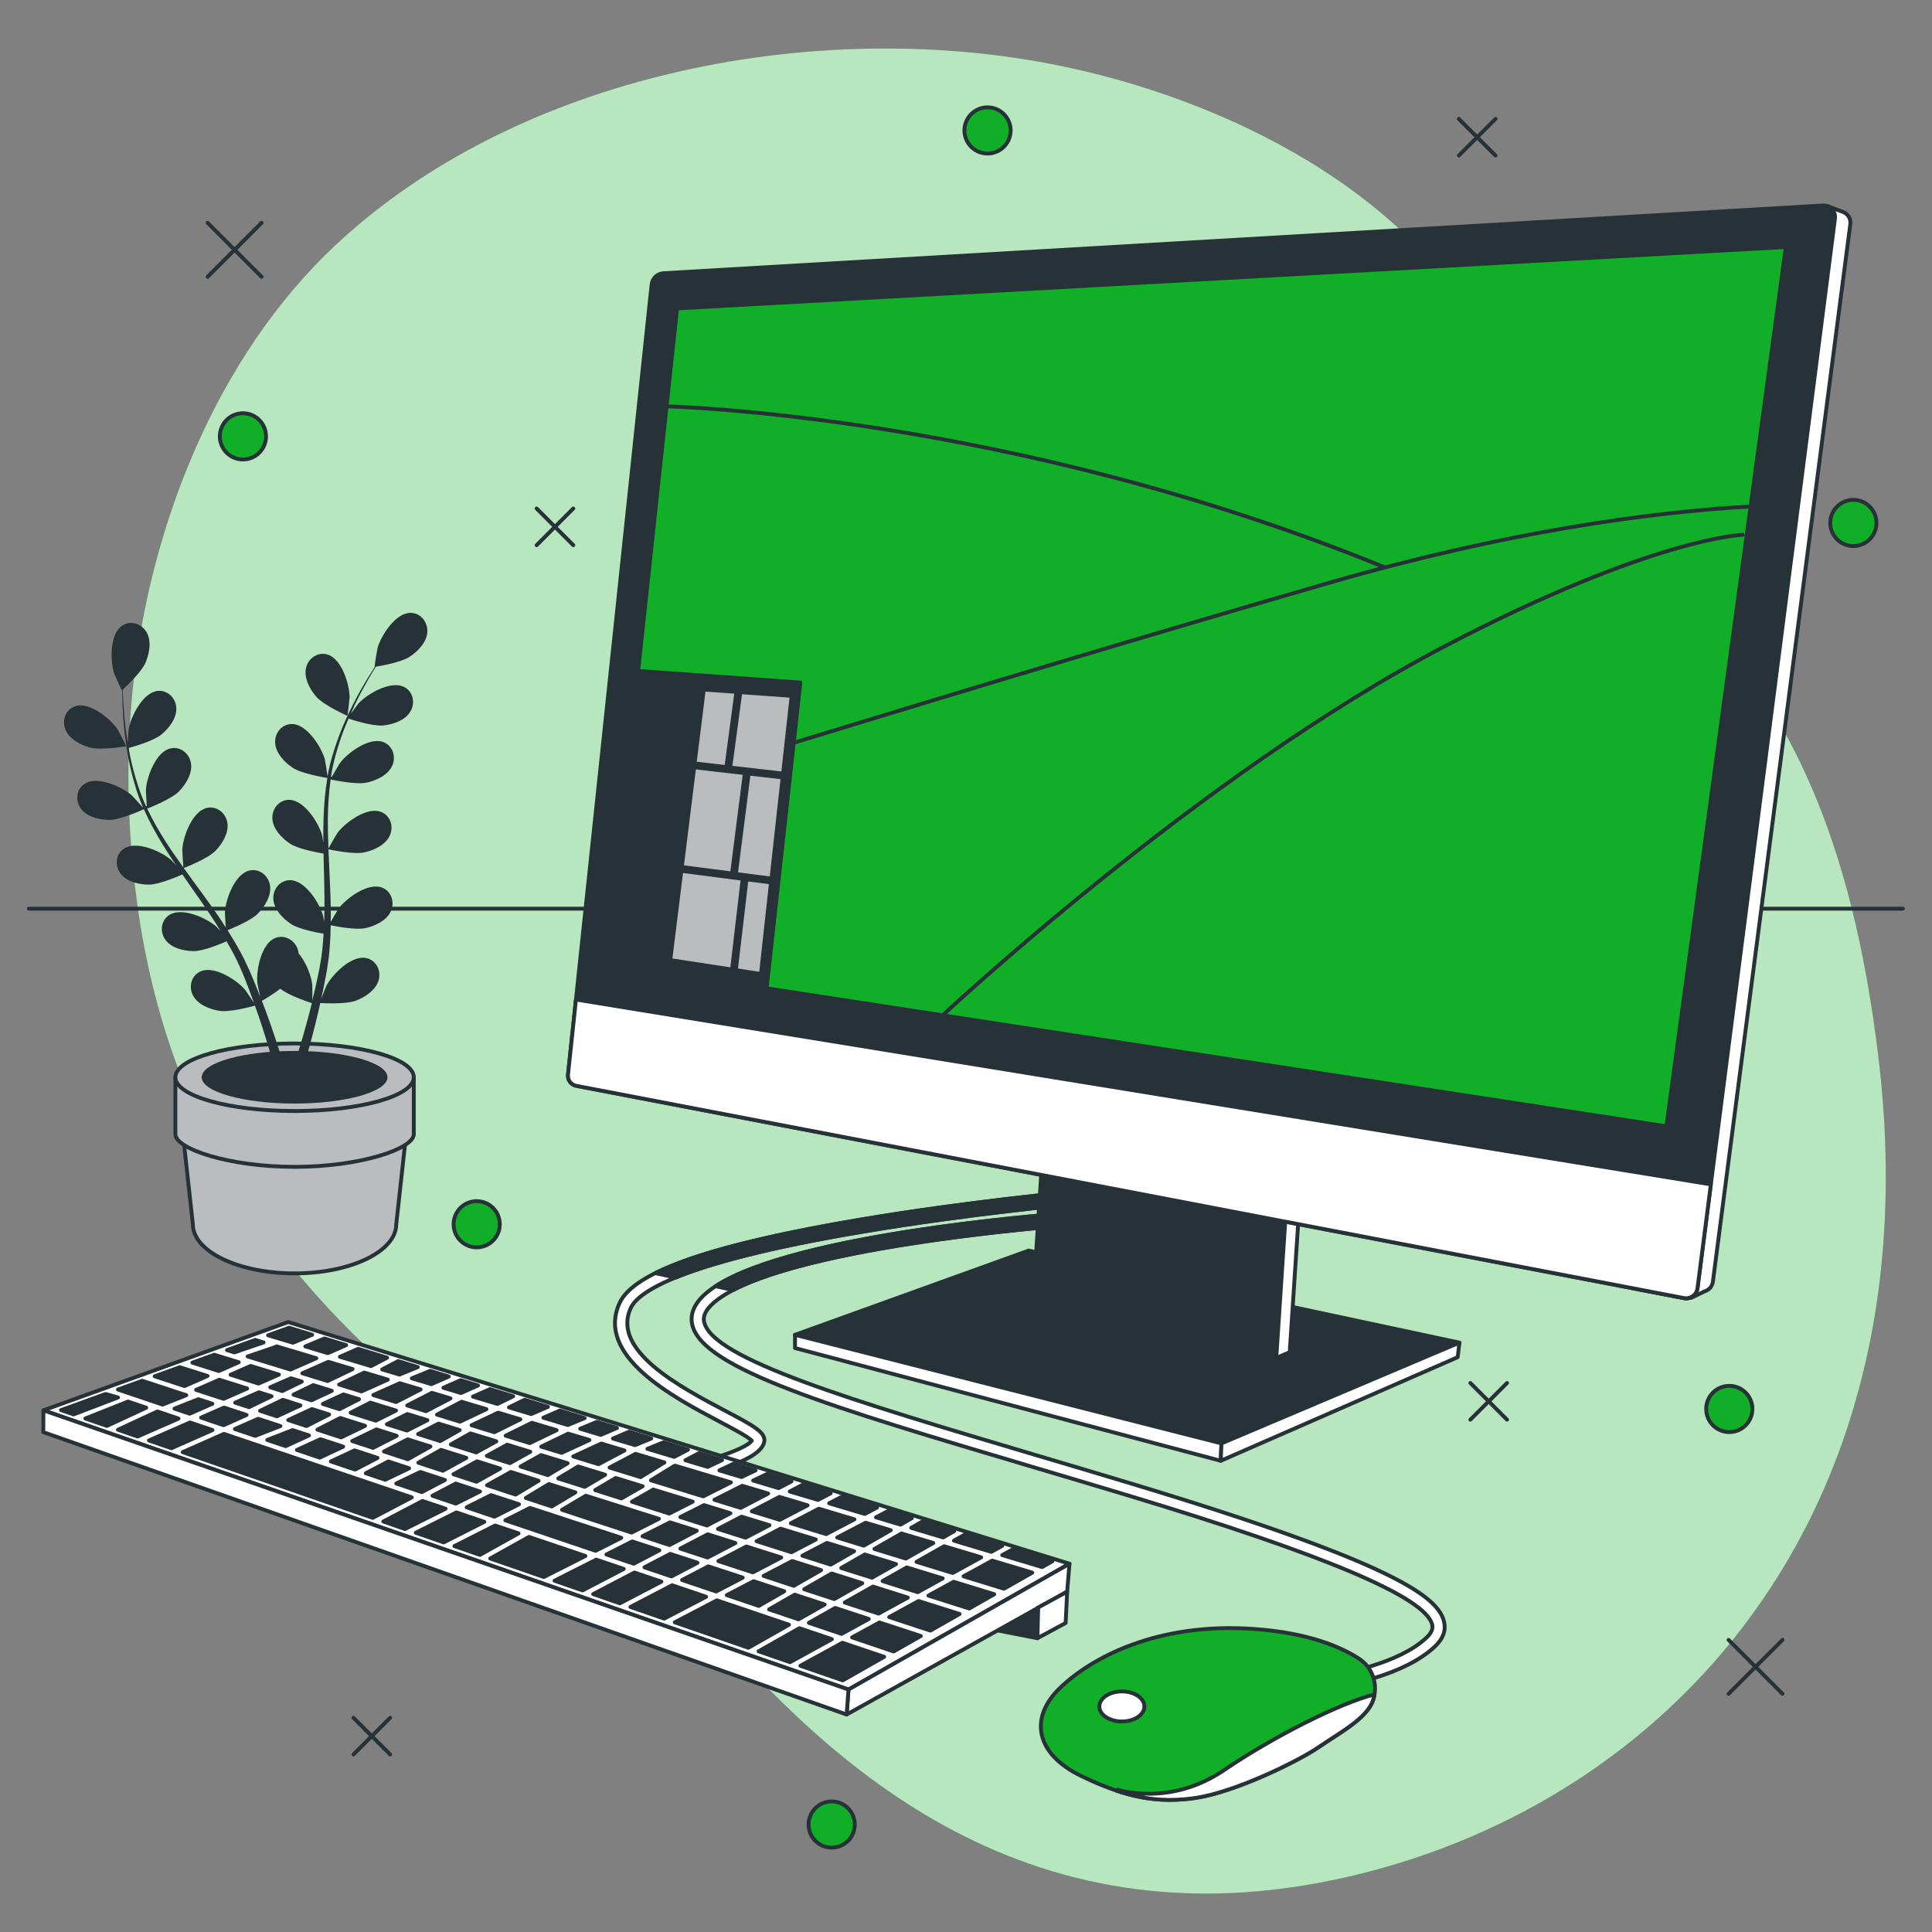 <svg xmlns="http://www.w3.org/2000/svg" xmlns:xlink="http://www.w3.org/1999/xlink" x="0px" y="0px" viewBox="0 0 500 500" style="enable-background:new 0 0 500 500;" xml:space="preserve"><rect x="0" y="0" width="500" height="500" fill="#808080" stroke="none"/><g id="Background_Simple">	<g>		<path style="fill:#11AF27;" d="M273.59,16.87c43.48,8.75,92.89,32.93,113.09,74.87c30.53,63.36,85.44,62.72,99.55,182.71   c2.2,18.71,2.34,36.3,0.7,52.75c-0.88,8.84-2.29,17.36-4.18,25.52c-17.05,74.15-73.31,120.41-137.77,133.83   c-84.78,17.66-135.04-35.42-165.08-70.34C149.85,381.29,50,349.4,35.2,231.55c-2.25-17.97-2.66-36.19-0.74-54.22   C38.81,136.19,56,92.32,86.78,63.49c2.31-2.16,4.7-4.26,7.15-6.29C141.83,17.56,214.31,4.94,273.59,16.87z"></path>		<path style="opacity:0.7;fill:#FFFFFF;" d="M273.59,16.87c43.48,8.75,92.89,32.93,113.09,74.87   c30.53,63.36,85.44,62.72,99.55,182.71c2.2,18.71,2.34,36.3,0.7,52.75c-0.88,8.84-2.29,17.36-4.18,25.52   c-17.05,74.15-73.31,120.41-137.77,133.83c-84.78,17.66-135.04-35.42-165.08-70.34C149.85,381.29,50,349.4,35.2,231.55   c-2.25-17.97-2.66-36.19-0.74-54.22C38.81,136.19,56,92.32,86.78,63.49c2.31-2.16,4.7-4.26,7.15-6.29   C141.83,17.56,214.31,4.94,273.59,16.87z"></path>	</g></g><g id="Graphics">	<g>					<line style="fill:none;stroke:#263238;stroke-linecap:round;stroke-linejoin:round;stroke-miterlimit:10;" x1="53.73" y1="57.67" x2="67.69" y2="71.63"></line>					<line style="fill:none;stroke:#263238;stroke-linecap:round;stroke-linejoin:round;stroke-miterlimit:10;" x1="67.69" y1="57.67" x2="53.73" y2="71.63"></line>	</g>	<g>					<line style="fill:none;stroke:#263238;stroke-linecap:round;stroke-linejoin:round;stroke-miterlimit:10;" x1="447.35" y1="424.4" x2="461.31" y2="438.36"></line>					<line style="fill:none;stroke:#263238;stroke-linecap:round;stroke-linejoin:round;stroke-miterlimit:10;" x1="461.31" y1="424.4" x2="447.35" y2="438.36"></line>	</g>	<g>					<line style="fill:none;stroke:#263238;stroke-linecap:round;stroke-linejoin:round;stroke-miterlimit:10;" x1="138.88" y1="131.6" x2="148.37" y2="141.09"></line>					<line style="fill:none;stroke:#263238;stroke-linecap:round;stroke-linejoin:round;stroke-miterlimit:10;" x1="148.37" y1="131.6" x2="138.88" y2="141.09"></line>	</g>	<g>					<line style="fill:none;stroke:#263238;stroke-linecap:round;stroke-linejoin:round;stroke-miterlimit:10;" x1="380.53" y1="357.92" x2="390.02" y2="367.41"></line>					<line style="fill:none;stroke:#263238;stroke-linecap:round;stroke-linejoin:round;stroke-miterlimit:10;" x1="390.02" y1="357.92" x2="380.53" y2="367.41"></line>	</g>	<g>					<line style="fill:none;stroke:#263238;stroke-linecap:round;stroke-linejoin:round;stroke-miterlimit:10;" x1="91.48" y1="444.56" x2="100.97" y2="454.05"></line>					<line style="fill:none;stroke:#263238;stroke-linecap:round;stroke-linejoin:round;stroke-miterlimit:10;" x1="100.97" y1="444.56" x2="91.48" y2="454.05"></line>	</g>	<g>					<line style="fill:none;stroke:#263238;stroke-linecap:round;stroke-linejoin:round;stroke-miterlimit:10;" x1="377.54" y1="30.77" x2="387.04" y2="40.26"></line>					<line style="fill:none;stroke:#263238;stroke-linecap:round;stroke-linejoin:round;stroke-miterlimit:10;" x1="387.04" y1="30.77" x2="377.54" y2="40.26"></line>	</g>	<path style="fill:#11AF27;stroke:#263238;stroke-linecap:round;stroke-linejoin:round;stroke-miterlimit:10;" d="M68.85,112.93  c0-3.3-2.68-5.98-5.98-5.98c-3.3,0-5.98,2.68-5.98,5.98c0,3.3,2.68,5.98,5.98,5.98C66.18,118.91,68.85,116.23,68.85,112.93z"></path>	<path style="fill:#11AF27;stroke:#263238;stroke-linecap:round;stroke-linejoin:round;stroke-miterlimit:10;" d="M261.55,33.76  c0-3.3-2.68-5.98-5.98-5.98c-3.3,0-5.98,2.68-5.98,5.98c0,3.3,2.68,5.98,5.98,5.98C258.88,39.73,261.55,37.06,261.55,33.76z"></path>			<circle style="fill:#11AF27;stroke:#263238;stroke-linecap:round;stroke-linejoin:round;stroke-miterlimit:10;" cx="447.54" cy="364.64" r="5.98"></circle>	<path style="fill:#11AF27;stroke:#263238;stroke-linecap:round;stroke-linejoin:round;stroke-miterlimit:10;" d="M221.22,472.19  c0-3.3-2.68-5.98-5.98-5.98c-3.3,0-5.98,2.68-5.98,5.98c0,3.3,2.68,5.98,5.98,5.98C218.55,478.17,221.22,475.49,221.22,472.19z"></path>	<path style="fill:#11AF27;stroke:#263238;stroke-linecap:round;stroke-linejoin:round;stroke-miterlimit:10;" d="M129.35,316.84  c0-3.3-2.68-5.98-5.98-5.98c-3.3,0-5.98,2.68-5.98,5.98c0,3.3,2.68,5.98,5.98,5.98C126.68,322.81,129.35,320.14,129.35,316.84z"></path>	<path style="fill:#11AF27;stroke:#263238;stroke-linecap:round;stroke-linejoin:round;stroke-miterlimit:10;" d="M485.63,135.34  c0-3.3-2.68-5.98-5.98-5.98c-3.3,0-5.98,2.68-5.98,5.98c0,3.3,2.68,5.98,5.98,5.98C482.95,141.31,485.63,138.64,485.63,135.34z"></path></g><g id="Table">			<line style="fill:none;stroke:#263238;stroke-linecap:round;stroke-linejoin:round;stroke-miterlimit:10;" x1="492.47" y1="235.16" x2="7.46" y2="235.16"></line></g><g id="Plant">	<g>		<path style="fill:#BABDBF;stroke:#263238;stroke-linecap:round;stroke-linejoin:round;stroke-miterlimit:10;" d="M47.28,292.92   l2.63,23.91c0,7.02,11.79,12.72,26.32,12.72c14.54,0,26.32-5.69,26.32-12.72l2.63-23.91H47.28z"></path>		<path style="fill:#BABDBF;stroke:#263238;stroke-linecap:round;stroke-linejoin:round;stroke-miterlimit:10;" d="M45.39,278.79   v14.74c0,3.77,13.81,8.45,30.85,8.45c17.04,0,30.85-4.69,30.85-8.45v-14.74H45.39z"></path>					<ellipse style="fill:#BABDBF;stroke:#263238;stroke-linecap:round;stroke-linejoin:round;stroke-miterlimit:10;" cx="76.24" cy="278.79" rx="30.85" ry="8.74"></ellipse>		<ellipse style="fill:#263238;" cx="76.24" cy="278.79" rx="24.04" ry="6.81"></ellipse>		<g>			<path style="fill:#263238;" d="M23.25,193.46c2.86,0.78,9.4-0.32,9.41-0.32c0.07-0.01-2.04-4.1-2.2-4.34    c-1.88-2.81-7.16-7.12-10.8-6.09c-2.62,0.75-3.72,3.64-2.75,6.07C17.9,191.26,20.81,192.79,23.25,193.46z"></path>			<path style="fill:#263238;" d="M89.91,185.27c0.06,0.03,0.56-4.54,0.56-4.83c-0.02-3.38-2.04-9.89-5.65-11.03    c-2.6-0.82-5.11,0.98-5.64,3.54c-0.54,2.61,1.04,5.49,2.7,7.39C83.84,182.57,89.91,185.26,89.91,185.27z"></path>			<path style="fill:#263238;" d="M106.07,158.61c-3.78,0.14-7.46,5.88-8.38,9.13c-0.08,0.28-0.81,4.82-0.74,4.81    c0,0,0.06-0.01,0.08-0.01c-0.59,0.9-1.21,1.88-1.87,2.95c-1.2,2-2.53,4.27-3.81,6.84c-1.29,2.56-2.62,5.39-3.75,8.48    c-1.14,3.1-2.18,6.43-2.81,9.99c-0.01,0.04-0.01,0.08-0.02,0.12c-0.14-1.1-0.63-4.16-0.7-4.39c-0.91-3.25-4.58-9-8.36-9.15    c-2.72-0.11-4.67,2.3-4.5,4.91c0.17,2.66,2.46,5.02,4.56,6.42c2.37,1.57,8.46,2.54,8.95,2.62c-0.57,3.4-0.87,6.93-0.99,10.53    c-0.07,2.05-0.07,4.13-0.05,6.2c-0.15-0.95-0.29-1.79-0.33-1.91c-0.91-3.25-4.58-9-8.36-9.15c-2.72-0.11-4.67,2.3-4.5,4.91    c0.17,2.67,2.46,5.02,4.56,6.42c2.13,1.41,7.31,2.35,8.68,2.57c0.02,0.8,0.03,1.59,0.05,2.39c0.1,3.82,0.21,7.63,0.2,11.38    c0,1.32-0.05,2.62-0.09,3.92c-0.14-0.84-0.26-1.55-0.29-1.65c-0.91-3.25-4.58-9-8.36-9.15c-2.72-0.11-4.67,2.3-4.5,4.91    c0.17,2.66,2.46,5.02,4.56,6.42c2.04,1.35,6.81,2.25,8.44,2.53c-0.09,1.33-0.17,2.66-0.31,3.95c-0.12,0.88-0.17,1.73-0.34,2.6    c-0.15,0.87-0.29,1.73-0.44,2.58c-0.34,1.63-0.68,3.31-1.05,4.89c-0.25,1.1-0.51,2.14-0.76,3.2c0.02-1.31-0.01-3.88-0.03-4.1    c-0.27-2.23-1.58-5.72-3.52-8.03c-0.04-0.33-0.1-0.65-0.2-0.97c-0.78-2.49-3.46-4.04-5.96-2.97c-3.48,1.49-4.85,8.17-4.54,11.53    c0.02,0.2,0.46,2.33,0.76,3.67c-0.3-0.76-0.57-1.5-0.89-2.28c-0.61-1.54-1.27-3.07-1.97-4.71c-0.37-0.78-0.73-1.57-1.11-2.37    c-0.35-0.8-0.83-1.6-1.24-2.4c-1-1.85-2.1-3.68-3.25-5.5c1.35-0.54,6.12-2.52,7.89-4.34c1.76-1.81,3.5-4.6,3.1-7.24    c-0.39-2.58-2.8-4.52-5.44-3.84c-3.66,0.94-6.03,7.34-6.23,10.71c-0.01,0.21,0.12,2.65,0.21,3.98c-0.7-1.09-1.39-2.18-2.14-3.25    c-2.15-3.11-4.42-6.19-6.67-9.27c-0.69-0.94-1.37-1.89-2.05-2.84c0.48-0.19,6.21-2.42,8.19-4.45c1.76-1.81,3.5-4.6,3.1-7.24    c-0.39-2.58-2.8-4.52-5.44-3.84c-3.66,0.94-6.03,7.34-6.23,10.71c-0.01,0.25,0.17,3.76,0.27,4.65c-1.5-2.09-2.97-4.18-4.34-6.3    c-1.89-2.93-3.59-5.9-5.02-8.91c0.22-0.09,6.21-2.39,8.24-4.47c1.76-1.81,3.5-4.6,3.1-7.24c-0.39-2.58-2.8-4.52-5.44-3.84    c-3.66,0.94-6.03,7.34-6.23,10.71c-0.01,0.22,0.13,2.89,0.23,4.16c-0.11,0.03-0.09,0.02-0.21,0.05    c-1.49-3.24-2.53-6.56-3.35-9.72c-0.48-1.83-0.83-3.6-1.14-5.34c1.16-0.31,6.44-1.81,8.47-3.48c1.95-1.6,3.98-4.19,3.87-6.85    c-0.11-2.61-2.29-4.8-4.99-4.42c-3.74,0.54-6.8,6.63-7.37,9.96c-0.03,0.18-0.14,2.06-0.2,3.42c-0.13-0.78-0.27-1.59-0.38-2.35    c-0.41-2.83-0.6-5.45-0.76-7.77c-0.08-1.32-0.12-2.51-0.15-3.63c0.98-0.9,4.86-4.59,5.88-6.96c0.99-2.32,1.61-5.55,0.28-7.87    c-1.3-2.27-4.25-3.21-6.46-1.62c-3.08,2.2-2.98,9.02-1.95,12.24c0.09,0.28,1.98,4.47,2.03,4.42c0,0,0.05-0.04,0.06-0.05    c0.01,1.08,0.03,2.23,0.07,3.49c0.11,2.33,0.25,4.96,0.59,7.81c0.34,2.85,0.79,5.94,1.55,9.15c0.76,3.22,1.73,6.56,3.17,9.88    c0.02,0.04,0.04,0.07,0.05,0.11c-0.72-0.84-2.82-3.12-3-3.28c-2.55-2.21-8.79-4.98-12.02-3.02c-2.33,1.41-2.63,4.49-1.05,6.58    c1.61,2.13,4.82,2.83,7.34,2.84c2.85,0,8.46-2.55,8.91-2.75c1.4,3.15,3.1,6.26,4.98,9.32c1.08,1.75,2.22,3.48,3.38,5.2    c-0.65-0.71-1.23-1.33-1.32-1.41c-2.55-2.21-8.79-4.98-12.02-3.02c-2.33,1.41-2.63,4.49-1.05,6.58c1.61,2.13,4.82,2.83,7.34,2.84    c2.56,0,7.39-2.08,8.66-2.64c0.45,0.65,0.9,1.31,1.36,1.97c2.19,3.13,4.39,6.25,6.45,9.38c0.73,1.1,1.4,2.21,2.08,3.32    c-0.58-0.63-1.07-1.15-1.15-1.22c-2.55-2.21-8.79-4.98-12.02-3.02c-2.33,1.41-2.63,4.49-1.05,6.58c1.61,2.13,4.82,2.83,7.34,2.84    c2.44,0,6.92-1.88,8.43-2.54c0.66,1.16,1.33,2.31,1.92,3.46c0.38,0.79,0.81,1.53,1.15,2.35c0.36,0.8,0.71,1.6,1.06,2.39    c0.62,1.54,1.26,3.13,1.82,4.65c0.4,1.05,0.76,2.07,1.13,3.09c-0.71-1.1-2.15-3.24-2.29-3.4c-2.19-2.57-7.93-6.25-11.42-4.8    c-2.52,1.05-3.28,4.04-2.03,6.34c1.27,2.35,4.34,3.53,6.83,3.92c2.74,0.42,8.46-1.16,9.17-1.36c0.6,1.69,1.17,3.34,1.68,4.9    c1.77,5.36,3.04,9.9,3.89,13.11l2.54-0.37c-0.02-0.07-0.04-0.14-0.06-0.21c-0.93-3.23-2.33-7.83-4.25-13.25    c-0.6-1.72-1.28-3.54-2-5.4c0.41-0.24,2.75-1.6,4.77-3.15c2.22,1.8,7.48,3.51,8.16,3.73c-0.43,1.74-0.87,3.43-1.3,5.01    c-1.48,5.45-2.93,9.94-3.99,13.08l2.78-0.4c0.95-3.1,2.15-7.23,3.37-12.11c0.44-1.77,0.88-3.66,1.32-5.61    c0.73,0.05,6.66,0.38,9.25-0.62c2.36-0.9,5.1-2.71,5.85-5.27c0.73-2.51-0.65-5.28-3.33-5.77c-3.72-0.68-8.55,4.14-10.15,7.11    c-0.09,0.18-0.9,2.19-1.39,3.48c0.17-0.8,0.35-1.57,0.52-2.39c0.34-1.63,0.64-3.26,0.96-5.01c0.13-0.85,0.25-1.71,0.38-2.58    c0.15-0.86,0.19-1.79,0.29-2.69c0.19-2.1,0.28-4.23,0.32-6.38c1.42,0.3,6.5,1.28,8.97,0.74c2.46-0.54,5.46-1.9,6.58-4.33    c1.1-2.37,0.16-5.32-2.42-6.21c-3.58-1.23-9.08,2.79-11.11,5.5c-0.13,0.17-1.36,2.27-2.02,3.44c0.02-1.29,0.04-2.58,0.01-3.89    c-0.08-3.78-0.27-7.6-0.45-11.41c-0.06-1.17-0.1-2.33-0.14-3.5c0.51,0.11,6.51,1.41,9.28,0.8c2.47-0.54,5.46-1.9,6.58-4.33    c1.1-2.37,0.16-5.32-2.42-6.21c-3.58-1.23-9.08,2.79-11.11,5.5c-0.15,0.2-1.93,3.23-2.34,4.02c-0.1-2.57-0.17-5.13-0.15-7.65    c0.03-3.49,0.26-6.9,0.72-10.2c0.24,0.05,6.5,1.43,9.34,0.81c2.47-0.54,5.46-1.9,6.58-4.33c1.1-2.37,0.16-5.32-2.42-6.21    c-3.58-1.23-9.08,2.79-11.11,5.5c-0.13,0.18-1.49,2.48-2.11,3.59c-0.11-0.04-0.09-0.03-0.2-0.07c0.54-3.52,1.51-6.87,2.56-9.96    c0.61-1.79,1.29-3.47,1.99-5.08c1.14,0.38,6.37,2.04,8.99,1.77c2.51-0.26,5.63-1.29,7.01-3.58c1.35-2.24,0.74-5.27-1.72-6.43    c-3.42-1.62-9.33,1.78-11.64,4.24c-0.13,0.13-1.25,1.64-2.06,2.74c0.33-0.72,0.65-1.48,0.98-2.17c1.22-2.59,2.5-4.88,3.65-6.9    c0.66-1.14,1.29-2.16,1.88-3.11c1.31-0.21,6.58-1.14,8.74-2.57c2.11-1.39,4.4-3.74,4.57-6.41    C110.73,160.92,108.79,158.51,106.07,158.61z"></path>		</g>	</g></g><g id="Mouse">	<g>		<g>			<path style="fill:#FFFFFF;stroke:#263238;stroke-linecap:round;stroke-linejoin:round;stroke-miterlimit:10;" d="M346.96,436.31    l-0.47-3.13c0.15-0.02,15.46-2.41,22.78-9.45c1.57-1.51,1.53-2.6,1.37-3.29c-1.69-7.03-27.57-18-79.11-33.55    c-8.49-2.56-16.71-5-24.59-7.34c-51.46-15.28-85.46-25.37-87.81-36.82c-0.59-2.86,0.7-5.64,3.84-8.24    c17.84-14.81,88.84-20.18,91.85-20.41l0.23,3.15c-0.73,0.05-73,5.51-90.06,19.69c-3.27,2.71-2.89,4.56-2.76,5.17    c1.97,9.6,38.88,20.55,85.61,34.42c7.88,2.34,16.11,4.78,24.6,7.34c68.84,20.77,79.75,29.5,81.28,35.84    c0.54,2.24-0.22,4.36-2.25,6.31C363.41,433.76,347.63,436.21,346.96,436.31z"></path>			<path style="fill:#263238;stroke:#263238;stroke-linecap:round;stroke-linejoin:round;stroke-miterlimit:10;" d="M185.2,332.87    l4.56,0.99c22.84-11.89,84.6-16.56,85.27-16.61l-0.23-3.15C271.91,314.31,206.06,319.29,185.2,332.87z"></path>		</g>		<g>			<path style="fill:#11AF27;stroke:#263238;stroke-linecap:round;stroke-linejoin:round;stroke-miterlimit:10;" d="M355.45,439.69    c1.2-3.89-0.29-8.15-3.69-10.39c-4.6-3.02-12.97-6.7-27.17-7.72c-25.13-1.8-42.19,7.48-50.26,15.26    c-8.08,7.78-6.28,17.05,5.39,22.74c11.67,5.68,20.05,7.18,29.92,5.68c9.87-1.5,26.03-9.27,31.71-13.16    c5.68-3.89,12.57-7.48,14.06-12.27C355.42,439.79,355.44,439.74,355.45,439.69z"></path>			<path style="fill:#FFFFFF;stroke:#263238;stroke-linecap:round;stroke-linejoin:round;stroke-miterlimit:10;" d="M316.81,458.09    c-14.06,9.57-27.53,5.09-27.53,5.09l-0.31,0.26c7.29,2.43,13.59,2.9,20.66,1.83c9.87-1.5,26.03-9.27,31.71-13.16    c5.68-3.89,12.57-7.48,14.06-12.27c0.01-0.05,0.03-0.1,0.04-0.14c0.12-0.39,0.21-0.78,0.27-1.17    C346.87,440.67,329.26,449.61,316.81,458.09z"></path>		</g>		<path style="fill:#FFFFFF;stroke:#263238;stroke-linecap:round;stroke-linejoin:round;stroke-miterlimit:10;" d="M296.17,441.63   c0,2.15-2.61,3.89-5.83,3.89c-3.22,0-5.83-1.74-5.83-3.89s2.61-3.89,5.83-3.89C293.55,437.74,296.17,439.48,296.17,441.63z"></path>	</g></g><g id="Keyboard">	<g>		<g>			<path style="fill:#FFFFFF;stroke:#263238;stroke-linecap:round;stroke-linejoin:round;stroke-miterlimit:10;" d="M178.6,382.14    l-0.64-3.1c9.46-1.96,15.72-4.79,16.6-6.2c-0.97-1.03-5.02-3.17-8.33-4.92c-12.07-6.37-32.26-17.04-25.84-30.79    c3.76-8.06,24.2-15.1,62.51-21.53c27.79-4.67,54.9-7.17,55.17-7.2l0.29,3.15c-0.27,0.02-27.28,2.52-54.95,7.17    c-48.08,8.08-58.32,15.84-60.15,19.75c-5.15,11.03,12.67,20.43,24.46,26.66c7.16,3.78,10.43,5.51,10.08,7.9    C197.12,377.81,184.15,381,178.6,382.14z"></path>			<path style="fill:#263238;stroke:#263238;stroke-linecap:round;stroke-linejoin:round;stroke-miterlimit:10;" d="M278.07,308.41    c-0.27,0.02-27.38,2.53-55.17,7.2c-25.67,4.31-43.3,8.9-53.28,13.88l5.24,1.14c8.66-3.54,23.44-7.67,48.55-11.89    c27.67-4.65,54.68-7.14,54.95-7.17L278.07,308.41z"></path>		</g>		<g>			<polygon style="fill:#FFFFFF;stroke:#263238;stroke-linecap:round;stroke-linejoin:round;stroke-miterlimit:10;" points="    276.78,404.69 219.59,437.25 11.24,364.99 74.59,342.15    "></polygon>			<g>				<polygon style="fill:#263238;stroke:#263238;stroke-linecap:round;stroke-linejoin:round;stroke-miterlimit:10;" points="     184.9,388.15 191.7,390.24 198.81,386.53 192.09,384.52     "></polygon>				<polygon style="fill:#263238;stroke:#263238;stroke-linecap:round;stroke-linejoin:round;stroke-miterlimit:10;" points="     174.35,379.48 168.46,383.1 182,387.26 189.16,383.64 174.69,379.31     "></polygon>				<polygon style="fill:#263238;stroke:#263238;stroke-linecap:round;stroke-linejoin:round;stroke-miterlimit:10;" points="     194.57,391.12 201.8,393.34 209,389.58 201.7,387.39     "></polygon>				<polygon style="fill:#263238;stroke:#263238;stroke-linecap:round;stroke-linejoin:round;stroke-miterlimit:10;" points="     148.36,376.93 154.9,378.94 161.61,375.39 155.61,373.59     "></polygon>				<polygon style="fill:#263238;stroke:#263238;stroke-linecap:round;stroke-linejoin:round;stroke-miterlimit:10;" points="     157.75,379.81 165.78,382.28 171.95,378.49 164.48,376.25     "></polygon>				<polygon style="fill:#263238;stroke:#263238;stroke-linecap:round;stroke-linejoin:round;stroke-miterlimit:10;" points="     190.31,399.34 183.16,397.07 176.06,400.78 183.12,403.09     "></polygon>				<polygon style="fill:#263238;stroke:#263238;stroke-linecap:round;stroke-linejoin:round;stroke-miterlimit:10;" points="     204.67,394.22 213.8,397.03 221.12,393.21 211.9,390.45     "></polygon>				<polygon style="fill:#263238;stroke:#263238;stroke-linecap:round;stroke-linejoin:round;stroke-miterlimit:10;" points="     130.86,371.56 137.11,373.48 144.05,370.13 137.64,368.21     "></polygon>				<polygon style="fill:#263238;stroke:#263238;stroke-linecap:round;stroke-linejoin:round;stroke-miterlimit:10;" points="     212.5,406.36 205.02,403.99 197.63,407.85 205.43,410.41     "></polygon>				<polygon style="fill:#263238;stroke:#263238;stroke-linecap:round;stroke-linejoin:round;stroke-miterlimit:10;" points="     221.04,401.46 214.01,399.3 207.66,402.61 214.98,404.93     "></polygon>				<polygon style="fill:#263238;stroke:#263238;stroke-linecap:round;stroke-linejoin:round;stroke-miterlimit:10;" points="     216.67,397.91 223.55,400.02 230.52,396.02 224.02,394.08     "></polygon>				<polygon style="fill:#263238;stroke:#263238;stroke-linecap:round;stroke-linejoin:round;stroke-miterlimit:10;" points="     202.18,403.09 193.15,400.23 185.91,404.01 194.83,406.93     "></polygon>				<polygon style="fill:#263238;stroke:#263238;stroke-linecap:round;stroke-linejoin:round;stroke-miterlimit:10;" points="     241.54,399.32 233.3,396.86 226.31,400.87 234.42,403.36     "></polygon>				<polygon style="fill:#263238;stroke:#263238;stroke-linecap:round;stroke-linejoin:round;stroke-miterlimit:10;" points="     231.89,404.79 223.8,402.3 217.71,405.8 225.67,408.31     "></polygon>				<polygon style="fill:#263238;stroke:#263238;stroke-linecap:round;stroke-linejoin:round;stroke-miterlimit:10;" points="     146.94,371.07 140.08,374.39 145.33,376 152.55,372.68 147.05,371.03     "></polygon>				<polygon style="fill:#263238;stroke:#263238;stroke-linecap:round;stroke-linejoin:round;stroke-miterlimit:10;" points="     49.07,365.87 54.96,363.29 51.34,362.11 45.15,364.55     "></polygon>				<polygon style="fill:#263238;stroke:#263238;stroke-linecap:round;stroke-linejoin:round;stroke-miterlimit:10;" points="     50.75,359.7 57.86,362.02 63.96,359.35 56.75,357.07     "></polygon>				<polygon style="fill:#263238;stroke:#263238;stroke-linecap:round;stroke-linejoin:round;stroke-miterlimit:10;" points="     59.67,355.78 66.89,358.07 72.19,355.75 64.88,353.5     "></polygon>				<polygon style="fill:#263238;stroke:#263238;stroke-linecap:round;stroke-linejoin:round;stroke-miterlimit:10;" points="     79.97,371.49 75.73,370.1 69.16,372.66 73.92,374.26     "></polygon>				<polygon style="fill:#263238;stroke:#263238;stroke-linecap:round;stroke-linejoin:round;stroke-miterlimit:10;" points="     63.81,366.19 57.97,364.28 52.04,366.88 57.84,368.84     "></polygon>				<polygon style="fill:#263238;stroke:#263238;stroke-linecap:round;stroke-linejoin:round;stroke-miterlimit:10;" points="     69.94,359.03 73.04,360.01 78.11,357.56 75.28,356.69     "></polygon>				<polygon style="fill:#263238;stroke:#263238;stroke-linecap:round;stroke-linejoin:round;stroke-miterlimit:10;" points="     72.57,369.07 66.8,367.18 60.8,369.83 66.04,371.6     "></polygon>				<polygon style="fill:#263238;stroke:#263238;stroke-linecap:round;stroke-linejoin:round;stroke-miterlimit:10;" points="     122.03,368.85 127.93,370.66 134.68,367.32 128.91,365.6     "></polygon>				<polygon style="fill:#263238;stroke:#263238;stroke-linecap:round;stroke-linejoin:round;stroke-miterlimit:10;" points="     105.38,363.73 110.24,365.22 116.58,361.9 111.77,360.46     "></polygon>				<polygon style="fill:#263238;stroke:#263238;stroke-linecap:round;stroke-linejoin:round;stroke-miterlimit:10;" points="     80.59,362.4 85.87,359.95 81.07,358.47 75.97,360.94     "></polygon>				<polygon style="fill:#263238;stroke:#263238;stroke-linecap:round;stroke-linejoin:round;stroke-miterlimit:10;" points="     113.1,366.1 119.04,367.93 125.89,364.69 119.46,362.77     "></polygon>				<polygon style="fill:#263238;stroke:#263238;stroke-linecap:round;stroke-linejoin:round;stroke-miterlimit:10;" points="     103.38,358.01 96.61,361.04 102.49,362.85 108.85,359.59 103.47,357.98     "></polygon>				<polygon style="fill:#263238;stroke:#263238;stroke-linecap:round;stroke-linejoin:round;stroke-miterlimit:10;" points="     87.76,358.32 93.55,360.1 100.37,357.05 94.26,355.22     "></polygon>				<polygon style="fill:#263238;stroke:#263238;stroke-linecap:round;stroke-linejoin:round;stroke-miterlimit:10;" points="     78.24,355.4 84.78,357.41 91.25,354.32 84.98,352.44     "></polygon>				<polygon style="fill:#263238;stroke:#263238;stroke-linecap:round;stroke-linejoin:round;stroke-miterlimit:10;" points="     163.54,388.65 173.2,391.71 179.28,388.63 169.07,385.5     "></polygon>				<polygon style="fill:#263238;stroke:#263238;stroke-linecap:round;stroke-linejoin:round;stroke-miterlimit:10;" points="     176.07,392.62 182.96,394.8 189.04,391.63 182.19,389.52     "></polygon>				<polygon style="fill:#263238;stroke:#263238;stroke-linecap:round;stroke-linejoin:round;stroke-miterlimit:10;" points="     211.14,398.42 202.01,395.61 195.79,398.86 204.82,401.72     "></polygon>				<polygon style="fill:#263238;stroke:#263238;stroke-linecap:round;stroke-linejoin:round;stroke-miterlimit:10;" points="     185.8,395.7 192.95,397.96 199.14,394.73 191.9,392.51     "></polygon>				<polygon style="fill:#263238;stroke:#263238;stroke-linecap:round;stroke-linejoin:round;stroke-miterlimit:10;" points="     88.82,374.39 82.92,372.46 76.84,375.25 82.74,377.24     "></polygon>				<polygon style="fill:#263238;stroke:#263238;stroke-linecap:round;stroke-linejoin:round;stroke-miterlimit:10;" points="     134.73,379.53 141.79,381.77 146.9,378.69 140.03,376.58     "></polygon>				<polygon style="fill:#263238;stroke:#263238;stroke-linecap:round;stroke-linejoin:round;stroke-miterlimit:10;" points="     144.47,382.62 151.34,384.79 156.61,381.67 149.61,379.52     "></polygon>				<polygon style="fill:#263238;stroke:#263238;stroke-linecap:round;stroke-linejoin:round;stroke-miterlimit:10;" points="     154.04,385.64 160.81,387.79 166.31,384.65 159.33,382.5     "></polygon>				<polygon style="fill:#263238;stroke:#263238;stroke-linecap:round;stroke-linejoin:round;stroke-miterlimit:10;" points="     85.19,366.07 80.73,364.66 74.59,367.51 79.32,369.06     "></polygon>				<polygon style="fill:#263238;stroke:#263238;stroke-linecap:round;stroke-linejoin:round;stroke-miterlimit:10;" points="     75.15,354.45 81.86,351.51 71.59,348.43 71.61,348.49 64.09,351.05     "></polygon>				<polygon style="fill:#263238;stroke:#263238;stroke-linecap:round;stroke-linejoin:round;stroke-miterlimit:10;" points="     60.65,350 68.21,347.42 66.05,346.77 58.74,349.41     "></polygon>				<polygon style="fill:#263238;stroke:#263238;stroke-linecap:round;stroke-linejoin:round;stroke-miterlimit:10;" points="     259.37,402.46 269.7,405.56 272.38,404.03 262.2,400.92     "></polygon>				<polygon style="fill:#263238;stroke:#263238;stroke-linecap:round;stroke-linejoin:round;stroke-miterlimit:10;" points="     77.76,363.72 73.2,362.27 67.31,365.12 71.66,366.55     "></polygon>				<polygon style="fill:#263238;stroke:#263238;stroke-linecap:round;stroke-linejoin:round;stroke-miterlimit:10;" points="     126,376.77 131.96,378.66 137.24,375.72 131.25,373.88     "></polygon>				<polygon style="fill:#263238;stroke:#263238;stroke-linecap:round;stroke-linejoin:round;stroke-miterlimit:10;" points="     60.86,363.01 64.42,364.18 70.28,361.35 67.01,360.32     "></polygon>				<polygon style="fill:#263238;stroke:#263238;stroke-linecap:round;stroke-linejoin:round;stroke-miterlimit:10;" points="     116.67,373.82 123.23,375.89 128.45,373.02 121.75,370.96     "></polygon>				<polygon style="fill:#263238;stroke:#263238;stroke-linecap:round;stroke-linejoin:round;stroke-miterlimit:10;" points="     111.4,374.36 105.52,372.5 99.37,375.64 105.54,377.66     "></polygon>				<polygon style="fill:#263238;stroke:#263238;stroke-linecap:round;stroke-linejoin:round;stroke-miterlimit:10;" points="     120.68,377.3 114.15,375.23 108.26,378.55 114.62,380.63     "></polygon>				<polygon style="fill:#263238;stroke:#263238;stroke-linecap:round;stroke-linejoin:round;stroke-miterlimit:10;" points="     139.39,383.22 132.2,380.94 126.04,384.38 133.44,386.8     "></polygon>				<polygon style="fill:#263238;stroke:#263238;stroke-linecap:round;stroke-linejoin:round;stroke-miterlimit:10;" points="     180.32,396.17 173.39,393.98 166.28,397.57 173.26,399.86     "></polygon>				<polygon style="fill:#263238;stroke:#263238;stroke-linecap:round;stroke-linejoin:round;stroke-miterlimit:10;" points="     148.91,386.23 142.06,384.07 136.08,387.67 142.78,389.87     "></polygon>				<polygon style="fill:#263238;stroke:#263238;stroke-linecap:round;stroke-linejoin:round;stroke-miterlimit:10;" points="     170.51,393.07 151.61,387.09 145.45,390.74 163.45,396.64     "></polygon>				<polygon style="fill:#263238;stroke:#263238;stroke-linecap:round;stroke-linejoin:round;stroke-miterlimit:10;" points="     129.43,380.07 123.45,378.18 117.36,381.53 123.31,383.48     "></polygon>				<polygon style="fill:#263238;stroke:#263238;stroke-linecap:round;stroke-linejoin:round;stroke-miterlimit:10;" points="     100.13,368.59 105.33,370.23 110.61,367.54 105.41,365.95     "></polygon>				<polygon style="fill:#263238;stroke:#263238;stroke-linecap:round;stroke-linejoin:round;stroke-miterlimit:10;" points="     90.73,365.61 97.25,367.67 102.49,365.05 95.83,363     "></polygon>				<polygon style="fill:#263238;stroke:#263238;stroke-linecap:round;stroke-linejoin:round;stroke-miterlimit:10;" points="     102.66,371.6 97.41,369.93 91.16,372.94 96.55,374.71     "></polygon>				<polygon style="fill:#263238;stroke:#263238;stroke-linecap:round;stroke-linejoin:round;stroke-miterlimit:10;" points="     108.2,371.14 113.92,372.95 118.96,370.11 113.5,368.43     "></polygon>				<polygon style="fill:#263238;stroke:#263238;stroke-linecap:round;stroke-linejoin:round;stroke-miterlimit:10;" points="     83.56,363.34 87.86,364.7 92.93,362.12 88.88,360.87     "></polygon>				<polygon style="fill:#263238;stroke:#263238;stroke-linecap:round;stroke-linejoin:round;stroke-miterlimit:10;" points="     94.48,369.01 88.05,366.97 82.14,369.99 88.27,372     "></polygon>				<polygon style="fill:#263238;stroke:#263238;stroke-linecap:round;stroke-linejoin:round;stroke-miterlimit:10;" points="     47.75,358.71 53.7,356.1 46.52,353.83 40.02,356.18     "></polygon>				<polygon style="fill:#263238;stroke:#263238;stroke-linecap:round;stroke-linejoin:round;stroke-miterlimit:10;" points="     106.58,387.52 74.04,376.53 74.01,376.54 74,376.52 57.95,371.09 47.28,375.81 96.46,392.82     "></polygon>				<polygon style="fill:#263238;stroke:#263238;stroke-linecap:round;stroke-linejoin:round;stroke-miterlimit:10;" points="     27.65,369.03 37.84,364.31 33.14,362.72 22.09,367.1     "></polygon>				<polygon style="fill:#263238;stroke:#263238;stroke-linecap:round;stroke-linejoin:round;stroke-miterlimit:10;" points="     46.2,367.13 40.74,365.28 30.52,370.02 35.6,371.77     "></polygon>				<polygon style="fill:#263238;stroke:#263238;stroke-linecap:round;stroke-linejoin:round;stroke-miterlimit:10;" points="     54.99,370.1 49.17,368.13 38.54,372.79 44.36,374.8     "></polygon>				<polygon style="fill:#263238;stroke:#263238;stroke-linecap:round;stroke-linejoin:round;stroke-miterlimit:10;" points="     134.19,396.84 128.14,394.8 117.6,400.13 124.2,402.41     "></polygon>				<polygon style="fill:#263238;stroke:#263238;stroke-linecap:round;stroke-linejoin:round;stroke-miterlimit:10;" points="     115.31,390.46 109.34,388.45 99.19,393.76 104.81,395.71     "></polygon>				<polygon style="fill:#263238;stroke:#263238;stroke-linecap:round;stroke-linejoin:round;stroke-miterlimit:10;" points="     125.34,393.85 118.12,391.41 107.6,396.67 114.82,399.17     "></polygon>				<polygon style="fill:#263238;stroke:#263238;stroke-linecap:round;stroke-linejoin:round;stroke-miterlimit:10;" points="     96.02,353.55 100.18,351.37 92.68,349.07 87.97,351.14     "></polygon>				<polygon style="fill:#263238;stroke:#263238;stroke-linecap:round;stroke-linejoin:round;stroke-miterlimit:10;" points="     98.91,354.41 103.36,355.74 108.13,353.8 103.05,352.24     "></polygon>				<polygon style="fill:#263238;stroke:#263238;stroke-linecap:round;stroke-linejoin:round;stroke-miterlimit:10;" points="     151.5,402.69 136.89,397.75 126.87,403.34 140.74,408.13     "></polygon>				<polygon style="fill:#263238;stroke:#263238;stroke-linecap:round;stroke-linejoin:round;stroke-miterlimit:10;" points="     106.58,356.71 111.63,358.22 116.14,356.25 111.31,354.77     "></polygon>				<polygon style="fill:#263238;stroke:#263238;stroke-linecap:round;stroke-linejoin:round;stroke-miterlimit:10;" points="     33.08,360.47 33.13,360.45 33.15,360.5 42.06,363.51 48.21,361.08 36.8,357.34 30.52,359.61     "></polygon>				<polygon style="fill:#263238;stroke:#263238;stroke-linecap:round;stroke-linejoin:round;stroke-miterlimit:10;" points="     79.02,348.45 84.85,350.2 89.59,348.12 83.96,346.4     "></polygon>				<polygon style="fill:#263238;stroke:#263238;stroke-linecap:round;stroke-linejoin:round;stroke-miterlimit:10;" points="     61.79,352.55 55.44,350.6 49.78,352.65 56.62,354.82     "></polygon>				<polygon style="fill:#263238;stroke:#263238;stroke-linecap:round;stroke-linejoin:round;stroke-miterlimit:10;" points="     224.84,418.99 216.14,416.13 209.33,419.99 217.8,422.85     "></polygon>				<polygon style="fill:#263238;stroke:#263238;stroke-linecap:round;stroke-linejoin:round;stroke-miterlimit:10;" points="     256.78,403.89 249.37,407.95 259.83,411.16 267.16,407     "></polygon>				<polygon style="fill:#263238;stroke:#263238;stroke-linecap:round;stroke-linejoin:round;stroke-miterlimit:10;" points="     75.82,347.5 80.79,345.44 74.81,343.61 69.38,345.57     "></polygon>				<polygon style="fill:#263238;stroke:#263238;stroke-linecap:round;stroke-linejoin:round;stroke-miterlimit:10;" points="     246.79,409.36 240.27,412.94 250.84,416.28 257.32,412.59     "></polygon>				<polygon style="fill:#263238;stroke:#263238;stroke-linecap:round;stroke-linejoin:round;stroke-miterlimit:10;" points="     218.01,425.14 207.14,431.1 218.1,434.88 228.82,428.79     "></polygon>				<polygon style="fill:#263238;stroke:#263238;stroke-linecap:round;stroke-linejoin:round;stroke-miterlimit:10;" points="     237.72,414.34 230.12,418.5 240.78,422 248.34,417.7     "></polygon>				<polygon style="fill:#263238;stroke:#263238;stroke-linecap:round;stroke-linejoin:round;stroke-miterlimit:10;" points="     30.54,361.66 27.33,360.76 15.79,364.93 19.04,366.05     "></polygon>				<polygon style="fill:#263238;stroke:#263238;stroke-linecap:round;stroke-linejoin:round;stroke-miterlimit:10;" points="     215.29,424.22 206.87,421.38 196.32,427.35 204.45,430.17     "></polygon>				<polygon style="fill:#263238;stroke:#263238;stroke-linecap:round;stroke-linejoin:round;stroke-miterlimit:10;" points="     182.75,413.24 173.94,410.26 163.16,415.88 171.89,418.9     "></polygon>				<polygon style="fill:#263238;stroke:#263238;stroke-linecap:round;stroke-linejoin:round;stroke-miterlimit:10;" points="     204.19,420.48 196.59,417.91 196.39,418.02 196.27,417.8 185.51,414.17 174.63,419.85 193.67,426.44     "></polygon>				<polygon style="fill:#263238;stroke:#263238;stroke-linecap:round;stroke-linejoin:round;stroke-miterlimit:10;" points="     171.17,409.33 164.19,406.97 153.51,412.55 160.42,414.94     "></polygon>				<polygon style="fill:#263238;stroke:#263238;stroke-linecap:round;stroke-linejoin:round;stroke-miterlimit:10;" points="     238.3,423.4 227.59,419.89 220.52,423.76 231.27,427.4     "></polygon>				<polygon style="fill:#263238;stroke:#263238;stroke-linecap:round;stroke-linejoin:round;stroke-miterlimit:10;" points="     114.75,359.15 119.29,360.52 123.71,358.56 119.23,357.19     "></polygon>				<polygon style="fill:#263238;stroke:#263238;stroke-linecap:round;stroke-linejoin:round;stroke-miterlimit:10;" points="     161.43,406.04 154.31,403.63 143.51,409.09 150.76,411.6     "></polygon>				<polygon style="fill:#263238;stroke:#263238;stroke-linecap:round;stroke-linejoin:round;stroke-miterlimit:10;" points="     167.54,374.96 174.48,377.04 178.05,375.18 171.73,373.25     "></polygon>				<polygon style="fill:#263238;stroke:#263238;stroke-linecap:round;stroke-linejoin:round;stroke-miterlimit:10;" points="     202.97,411.82 195.02,409.21 188.1,412.82 196.36,415.61     "></polygon>				<polygon style="fill:#263238;stroke:#263238;stroke-linecap:round;stroke-linejoin:round;stroke-miterlimit:10;" points="     180.51,404.45 173.45,402.14 166.78,405.62 173.76,407.98     "></polygon>				<polygon style="fill:#263238;stroke:#263238;stroke-linecap:round;stroke-linejoin:round;stroke-miterlimit:10;" points="     253.94,403.04 244.34,400.16 237.19,404.21 246.56,407.09     "></polygon>				<polygon style="fill:#263238;stroke:#263238;stroke-linecap:round;stroke-linejoin:round;stroke-miterlimit:10;" points="     213.43,415.25 205.67,412.7 199.03,416.51 206.65,419.08     "></polygon>				<polygon style="fill:#263238;stroke:#263238;stroke-linecap:round;stroke-linejoin:round;stroke-miterlimit:10;" points="     243.98,408.5 234.67,405.64 228.41,409.18 237.49,412.06     "></polygon>				<polygon style="fill:#263238;stroke:#263238;stroke-linecap:round;stroke-linejoin:round;stroke-miterlimit:10;" points="     223.16,409.73 215.23,407.22 208.13,411.29 215.91,413.84     "></polygon>				<polygon style="fill:#263238;stroke:#263238;stroke-linecap:round;stroke-linejoin:round;stroke-miterlimit:10;" points="     234.94,413.46 225.91,410.6 218.62,414.73 227.37,417.6     "></polygon>				<polygon style="fill:#263238;stroke:#263238;stroke-linecap:round;stroke-linejoin:round;stroke-miterlimit:10;" points="     192.22,408.29 183.3,405.37 176.52,408.91 185.34,411.88     "></polygon>				<polygon style="fill:#263238;stroke:#263238;stroke-linecap:round;stroke-linejoin:round;stroke-miterlimit:10;" points="     115.15,383.03 108.77,380.94 102.55,383.93 109.16,386.16     "></polygon>				<polygon style="fill:#263238;stroke:#263238;stroke-linecap:round;stroke-linejoin:round;stroke-miterlimit:10;" points="     124.23,386 117.94,383.94 111.92,387.1 117.96,389.14     "></polygon>				<polygon style="fill:#263238;stroke:#263238;stroke-linecap:round;stroke-linejoin:round;stroke-miterlimit:10;" points="     105.88,379.99 100.5,378.22 94.66,381.27 99.69,382.97     "></polygon>				<polygon style="fill:#263238;stroke:#263238;stroke-linecap:round;stroke-linejoin:round;stroke-miterlimit:10;" points="     160.79,397.99 137.15,390.24 130.78,393.46 154.14,401.35     "></polygon>				<polygon style="fill:#263238;stroke:#263238;stroke-linecap:round;stroke-linejoin:round;stroke-miterlimit:10;" points="     170.65,401.22 163.62,398.92 156.94,402.3 164.01,404.69     "></polygon>				<polygon style="fill:#263238;stroke:#263238;stroke-linecap:round;stroke-linejoin:round;stroke-miterlimit:10;" points="     134.32,389.31 127.07,386.94 120.78,390.09 127.98,392.52     "></polygon>				<polygon style="fill:#263238;stroke:#263238;stroke-linecap:round;stroke-linejoin:round;stroke-miterlimit:10;" points="     140.62,366.9 146.94,368.8 151.31,367 144.9,365.04     "></polygon>				<polygon style="fill:#263238;stroke:#263238;stroke-linecap:round;stroke-linejoin:round;stroke-miterlimit:10;" points="     150.15,369.76 155.47,371.35 159.67,369.56 154.49,367.97     "></polygon>				<polygon style="fill:#263238;stroke:#263238;stroke-linecap:round;stroke-linejoin:round;stroke-miterlimit:10;" points="     158.63,372.3 164.34,374 168.55,372.28 162.8,370.52     "></polygon>				<polygon style="fill:#263238;stroke:#263238;stroke-linecap:round;stroke-linejoin:round;stroke-miterlimit:10;" points="     177.38,377.91 183.16,379.64 183.15,379.63 186.87,377.88 180.93,376.06     "></polygon>				<polygon style="fill:#263238;stroke:#263238;stroke-linecap:round;stroke-linejoin:round;stroke-miterlimit:10;" points="     97.7,377.31 91.75,375.35 85.63,378.22 91.89,380.33     "></polygon>				<polygon style="fill:#263238;stroke:#263238;stroke-linecap:round;stroke-linejoin:round;stroke-miterlimit:10;" points="     131.71,364.23 137.49,365.96 141.8,364.09 135.77,362.25     "></polygon>				<polygon style="fill:#263238;stroke:#263238;stroke-linecap:round;stroke-linejoin:round;stroke-miterlimit:10;" points="     122.4,361.45 128.74,363.34 132.82,361.35 126.79,359.5     "></polygon>				<polygon style="fill:#263238;stroke:#263238;stroke-linecap:round;stroke-linejoin:round;stroke-miterlimit:10;" points="     226.7,392.68 233.04,394.58 235.98,392.9 229.86,391.03     "></polygon>				<polygon style="fill:#263238;stroke:#263238;stroke-linecap:round;stroke-linejoin:round;stroke-miterlimit:10;" points="     214.58,389.05 223.8,391.81 226.99,390.15 217.84,387.35     "></polygon>				<polygon style="fill:#263238;stroke:#263238;stroke-linecap:round;stroke-linejoin:round;stroke-miterlimit:10;" points="     259.38,400.06 249.74,397.11 246.88,398.72 256.54,401.62     "></polygon>				<polygon style="fill:#263238;stroke:#263238;stroke-linecap:round;stroke-linejoin:round;stroke-miterlimit:10;" points="     235.82,395.41 244.08,397.89 246.96,396.26 238.74,393.74     "></polygon>				<polygon style="fill:#263238;stroke:#263238;stroke-linecap:round;stroke-linejoin:round;stroke-miterlimit:10;" points="     186.17,380.54 191.9,382.26 195.55,380.53 189.87,378.79     "></polygon>				<polygon style="fill:#263238;stroke:#263238;stroke-linecap:round;stroke-linejoin:round;stroke-miterlimit:10;" points="     194.92,383.16 201.49,385.13 204.85,383.38 198.55,381.45     "></polygon>				<polygon style="fill:#263238;stroke:#263238;stroke-linecap:round;stroke-linejoin:round;stroke-miterlimit:10;" points="     204.38,386 211.68,388.18 214.97,386.47 207.72,384.25     "></polygon>			</g>			<polygon style="fill:#FFFFFF;stroke:#263238;stroke-linecap:round;stroke-linejoin:round;stroke-miterlimit:10;" points="    219.59,437.25 219.11,443.72 276.18,411.92 276.78,404.69    "></polygon>			<polygon style="fill:#FFFFFF;stroke:#263238;stroke-linecap:round;stroke-linejoin:round;stroke-miterlimit:10;" points="    268.48,416.13 268.48,423.97 275.79,420.02 276.18,411.92    "></polygon>			<polygon style="fill:#263238;stroke:#263238;stroke-linecap:round;stroke-linejoin:round;stroke-miterlimit:10;" points="    268.48,423.97 258.41,422 268.68,416.13    "></polygon>			<polygon style="fill:#FFFFFF;stroke:#263238;stroke-linecap:round;stroke-linejoin:round;stroke-miterlimit:10;" points="    219.11,443.72 11.2,370.64 11.24,364.99 219.59,437.25    "></polygon>		</g>	</g></g><g id="Device">	<g>		<g>			<g>				<polygon style="fill:#263238;stroke:#263238;stroke-linecap:round;stroke-linejoin:round;stroke-miterlimit:10;" points="     266.21,323.65 205.75,345.45 316.11,373.55 377.7,347.47     "></polygon>				<polygon style="fill:#FFFFFF;stroke:#263238;stroke-linecap:round;stroke-linejoin:round;stroke-miterlimit:10;" points="     205.75,345.45 205.75,348.87 315.93,378.05 316.11,373.55     "></polygon>				<polygon style="fill:#FFFFFF;stroke:#263238;stroke-linecap:round;stroke-linejoin:round;stroke-miterlimit:10;" points="     316.11,373.55 377.7,347.47 377.25,351.24 315.93,378.05     "></polygon>			</g>			<polygon style="fill:#FFFFFF;stroke:#263238;stroke-linecap:round;stroke-linejoin:round;stroke-miterlimit:10;" points="    273.33,296.45 270.84,335.01 267.36,336.51 330.3,351.43 333.78,349.94 336.52,308.15    "></polygon>			<polygon style="fill:#263238;stroke:#263238;stroke-linecap:round;stroke-linejoin:round;stroke-miterlimit:10;" points="    269.85,297.95 267.36,336.51 330.3,351.43 333.04,309.64    "></polygon>			<g>				<path style="fill:#FFFFFF;stroke:#263238;stroke-linecap:round;stroke-linejoin:round;stroke-miterlimit:10;" d="M476.85,54.81     l-3.77-1.43l-5.26,0.32l-0.44,1.44L173.48,72.64c-1.6,0.09-2.91,1.33-3.07,2.93l-19.43,200.89c-0.15,1.37,0.79,2.63,2.14,2.89     l274.08,52.52l-3.04,1.83l12.15,2.35l1.41-0.19l3.43-1.66c1.1-0.32,1.98-1.25,2.14-2.47L478.86,58     C479.05,56.54,478.15,55.25,476.85,54.81z"></path>				<path style="fill:#263238;stroke:#263238;stroke-linecap:round;stroke-linejoin:round;stroke-miterlimit:10;" d="M168.64,73.64     L147,278.12c-0.15,1.37,0.79,2.63,2.14,2.89l286.66,54.93c1.68,0.32,3.29-0.84,3.51-2.54l35.58-276.86     c0.24-1.85-1.26-3.46-3.12-3.35L171.71,70.71C170.11,70.8,168.81,72.04,168.64,73.64z"></path>				<polygon style="fill:#11AF27;stroke:#263238;stroke-linecap:round;stroke-linejoin:round;stroke-miterlimit:10;" points="     175.23,79.82 157.01,249.42 431.27,291.49 462.17,63.92     "></polygon>				<g>					<path style="fill:none;stroke:#263238;stroke-linecap:round;stroke-linejoin:round;stroke-miterlimit:10;" d="M205.43,192.22      c43.9-13.44,93.05-28.24,138.46-41.36c46.02-13.29,83.03-18.29,108.92-19.77"></path>					<path style="fill:none;stroke:#263238;stroke-linecap:round;stroke-linejoin:round;stroke-miterlimit:10;" d="M172.77,105.18      c0,0,88.62,2.05,185.43,41.59"></path>					<path style="fill:none;stroke:#263238;stroke-linecap:round;stroke-linejoin:round;stroke-miterlimit:10;" d="M243.2,263.46      c0,0,67.29-63.14,131.02-96.38c53.68-28,76.8-28.67,76.8-28.67"></path>				</g>				<path style="fill:#FFFFFF;stroke:#263238;stroke-linecap:round;stroke-linejoin:round;stroke-miterlimit:10;" d="M149.14,281.01     l286.66,54.93c1.68,0.32,3.29-0.84,3.51-2.54l3.46-26.89l-293.71-47.83L147,278.12C146.85,279.5,147.78,280.75,149.14,281.01z"></path>			</g>		</g>		<g>			<polygon style="fill:#263238;stroke:#263238;stroke-linecap:round;stroke-linejoin:round;stroke-miterlimit:10;" points="    157.01,249.42 198.4,255.77 207.14,176.65 165.15,173.64    "></polygon>			<g>				<polygon style="fill:#BABDBF;stroke:#263238;stroke-linecap:round;stroke-linejoin:round;stroke-miterlimit:10;" points="     202.55,201.2 193.76,200.19 190.44,226.19 199.65,227.38     "></polygon>				<path style="fill:#BABDBF;stroke:#263238;stroke-linecap:round;stroke-linejoin:round;stroke-miterlimit:10;" d="M189.01,198.45     c-0.01,0.07-0.03,0.13-0.06,0.18l13.71,1.58l2.22-20.13l-13.28-0.95L189.01,198.45z"></path>				<polygon style="fill:#BABDBF;stroke:#263238;stroke-linecap:round;stroke-linejoin:round;stroke-miterlimit:10;" points="     189.45,226.06 192.77,200.08 179.65,198.57 176.45,224.38     "></polygon>				<polygon style="fill:#BABDBF;stroke:#263238;stroke-linecap:round;stroke-linejoin:round;stroke-miterlimit:10;" points="     192.21,227.43 176.33,225.37 173.46,248.47 189.45,250.92     "></polygon>				<path style="fill:#BABDBF;stroke:#263238;stroke-linecap:round;stroke-linejoin:round;stroke-miterlimit:10;" d="M188.03,198.53     c-0.02-0.07-0.03-0.14-0.02-0.21l2.58-19.26l-8.45-0.61l-2.38,19.13L188.03,198.53z"></path>				<polygon style="fill:#BABDBF;stroke:#263238;stroke-linecap:round;stroke-linejoin:round;stroke-miterlimit:10;" points="     193.2,227.56 190.44,251.07 196.93,252.07 199.54,228.38     "></polygon>			</g>		</g>	</g></g></svg>